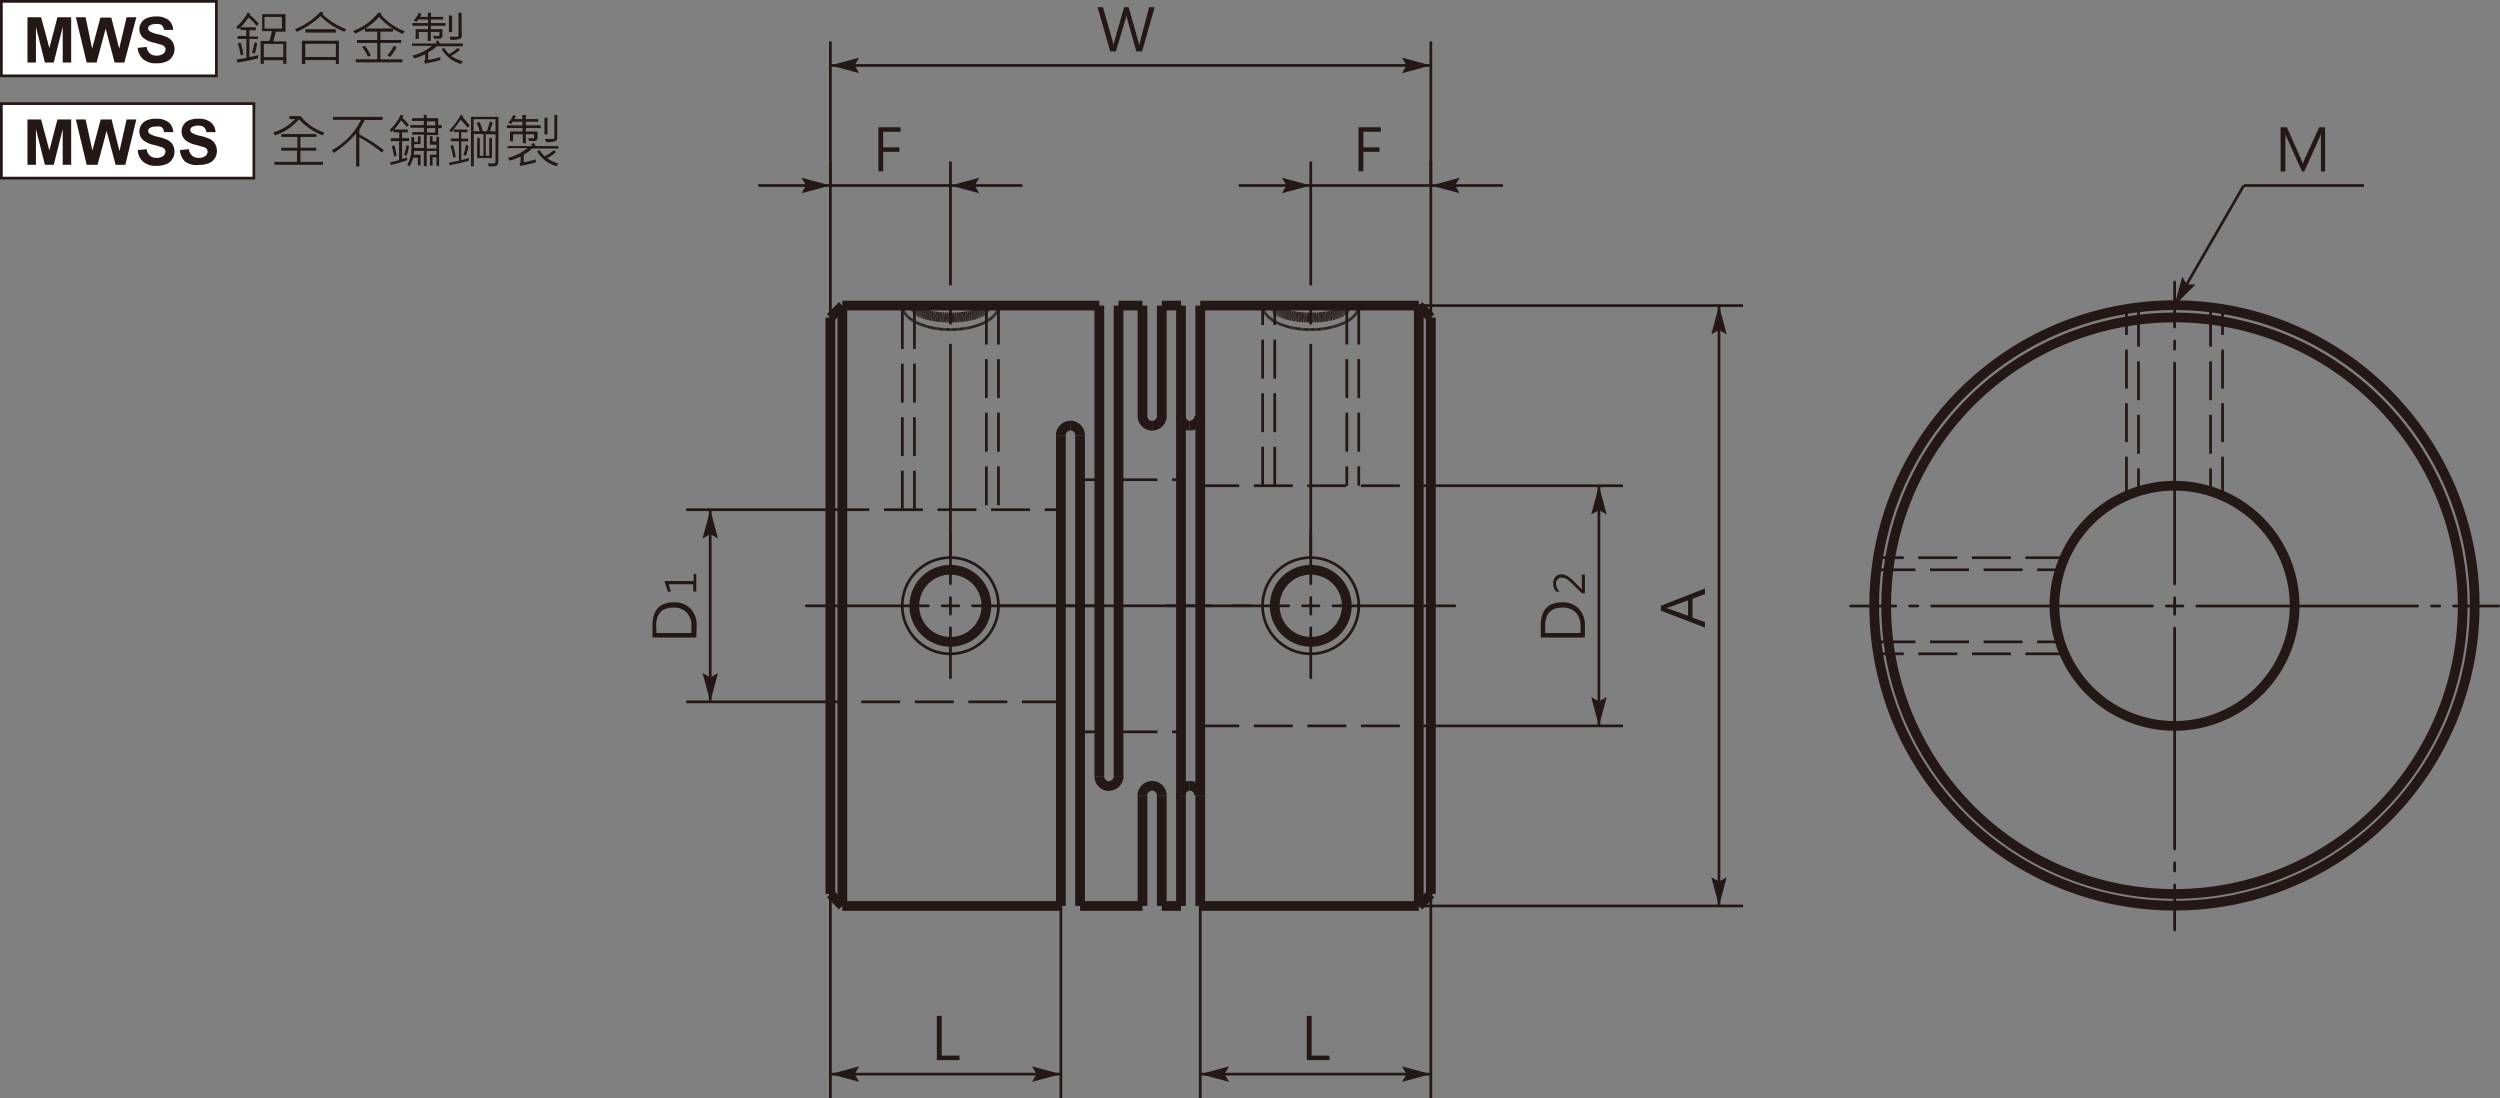 <svg xmlns="http://www.w3.org/2000/svg" xmlns:xlink="http://www.w3.org/1999/xlink" viewBox="0 0 256.72 112.76">
  <rect x="0" y="0" width="256.72" height="112.76" fill="#808080" stroke="none"/>
  <defs>
    <style>
      .cls-1, .cls-10, .cls-11, .cls-5, .cls-6, .cls-7, .cls-9 {
        fill: none;
      }

      .cls-2 {
        fill: #231815;
      }

      .cls-3 {
        clip-path: url(#clip-path);
      }

      .cls-4 {
        fill: #fff;
      }

      .cls-10, .cls-11, .cls-5, .cls-6, .cls-7, .cls-9 {
        stroke: #231815;
      }

      .cls-5 {
        stroke-miterlimit: 10;
      }

      .cls-10, .cls-11, .cls-5, .cls-6, .cls-7 {
        stroke-width: 0.28px;
      }

      .cls-6 {
        stroke-dasharray: 22 2 2 2;
      }

      .cls-7 {
        stroke-linecap: round;
        stroke-linejoin: round;
        stroke-dasharray: 0.85 1.42 22.68 1.42;
      }

      .cls-8 {
        clip-path: url(#clip-path-4);
      }

      .cls-11 {
        stroke-dasharray: 4 1.5;
      }
    </style>
    <clipPath id="clip-path" transform="translate(0 0)">
      <rect class="cls-1" width="57.7" height="68.41"/>
    </clipPath>
    <clipPath id="clip-path-4" transform="translate(0 0)">
      <rect class="cls-1" x="66.22" width="190.51" height="112.76"/>
    </clipPath>
  </defs>
  <title>資產 1</title>
  <g id="圖層_2" data-name="圖層 2">
    <g id="圖層_1-2" data-name="圖層 1">
      <g>
        <path class="cls-2" d="M26.56,2.43l-.2.25a4.86,4.86,0,0,0-.85-.88,8.28,8.28,0,0,1-.79,1h1.55v.3h-.66v.65h.87V4h-.87V5.86a8.84,8.84,0,0,0,.89-.2V6c-.71.16-1.41.31-2.12.43l-.08-.32,1-.16V4H24.4v-.3h.89V3.08h-.6V2.81a2.4,2.4,0,0,1-.23.2l-.2-.24a5.7,5.7,0,0,0,1.19-1.49l.28.14a.62.62,0,0,1-.08.12A6.39,6.39,0,0,1,26.56,2.43ZM25,5.6l-.29.08a6.32,6.32,0,0,0-.29-1.21l.29-.09A9.53,9.53,0,0,1,25,5.6Zm1.41-1.17a6.32,6.32,0,0,1-.24,1.07l-.3-.09a6.56,6.56,0,0,0,.26-1.06Zm3,2.12h-.32V6.18h-2v.37h-.33V4.2h.9a6.71,6.71,0,0,0,.26-1h-1V1.45h2.4v1.8h-1c-.07.31-.16.62-.26,1H29.4Zm-.32-.68V4.51h-2V5.87Zm-.14-2.93V1.74H27.16v1.2Z" transform="translate(0 0)"/>
        <path class="cls-2" d="M35.56,3l-.2.26a7.09,7.09,0,0,1-2.45-1.6,8.94,8.94,0,0,1-2.43,1.61L30.28,3a7.25,7.25,0,0,0,2.63-1.8l.3.12a.37.37,0,0,1-.09.14A7.14,7.14,0,0,0,35.56,3ZM34.8,6.57h-.31v-.4H31.35v.4H31V4.18H34.8Zm-.31-.72V4.5H31.35V5.85Zm0-2.5H31.36V3h3.11Z" transform="translate(0 0)"/>
        <path class="cls-2" d="M41.55,3.2l-.19.28a7.62,7.62,0,0,1-1-.51v.28H39.06v.86H41.2v.3H39.06V6.09h2.26V6.4H36.54V6.09h2.2V4.41H36.66v-.3h2.08V3.25H37.47V2.94a8.57,8.57,0,0,1-1,.51l-.21-.28a5.77,5.77,0,0,0,2.6-1.89l.33.11-.08.11A6,6,0,0,0,41.55,3.2ZM38.08,5.71l-.3.12a4.54,4.54,0,0,0-.59-1l.28-.13A5.22,5.22,0,0,1,38.08,5.71Zm2.25-2.78a6.08,6.08,0,0,1-1.4-1.19A6.31,6.31,0,0,1,37.5,2.93Zm.4,1.93a5.15,5.15,0,0,1-.68,1l-.28-.17a4.41,4.41,0,0,0,.68-1Z" transform="translate(0 0)"/>
        <path class="cls-2" d="M47.54,4.75h-2.7a4,4,0,0,1-.87.63v.78a9.09,9.09,0,0,0,1.25-.3v.31c-.58.16-1.11.28-1.58.37l-.1-.28a.17.17,0,0,0,.12-.18V5.57A6.2,6.2,0,0,1,42.52,6l-.16-.29a5.21,5.21,0,0,0,2-1H42.31V4.46h2.54a2.19,2.19,0,0,0-.11-.2L45,4.14c0,.09.1.19.16.32h2.35Zm-1.79-2.1H44.24V3h1.2v.66a.32.32,0,0,1-.09.21.27.27,0,0,1-.19.11h-.59l-.09-.29h.26a1,1,0,0,0,.33,0,.13.13,0,0,0,.06-.12V3.28h-.89V4.2h-.32V3.28H43V4h-.32V3h1.27V2.65h-1.6V2.37h1.6V2h-1a1.88,1.88,0,0,1-.18.24l-.29-.14A2.51,2.51,0,0,0,43,1.32l.28.09c-.06.14-.11.24-.15.32h.81V1.31h.32v.42H45.5V2H44.24v.37h1.51ZM47.53,6.3l-.19.27a3.41,3.41,0,0,1-2-1.53l.28-.12a2.52,2.52,0,0,0,.51.63A4,4,0,0,0,47,4.92l.24.19a4,4,0,0,1-.92.63A4.41,4.41,0,0,0,47.53,6.3Zm-1.11-3H46.1V1.59h.32Zm1,.36a.39.39,0,0,1-.17.33,2.59,2.59,0,0,1-1,.09l-.09-.31h.7c.12,0,.19,0,.22-.06a.15.15,0,0,0,0-.11V1.31h.31Z" transform="translate(0 0)"/>
      </g>
      <g class="cls-3">
        <g>
          <path class="cls-2" d="M33.31,13.62l-.17.28a6.52,6.52,0,0,1-2.44-1.65,5.38,5.38,0,0,1-2.47,1.65l-.16-.3a5,5,0,0,0,2.23-1.37h-.58v-.31h1.14A5.32,5.32,0,0,0,33.31,13.62Zm-.14,3.3h-5v-.3h2.33V15.47H28.89v-.3h1.65V14.06H28.89v-.29h3.6v.29H30.85v1.11h1.63v.3H30.85v1.15h2.32Z" transform="translate(0 0)"/>
          <path class="cls-2" d="M39.42,15.42l-.2.25A15.07,15.07,0,0,0,36.9,14.1v3h-.33V13.71a10.67,10.67,0,0,1-2.29,2l-.21-.28a7.08,7.08,0,0,0,3-3.12H34.19V12h5.1v.32H37.44a11,11,0,0,1-.54,1v.48A17.67,17.67,0,0,1,39.42,15.42Z" transform="translate(0 0)"/>
          <path class="cls-2" d="M42,14.49h-.71v1.84a5.43,5.43,0,0,0,.52-.18l0,.3a12.77,12.77,0,0,1-1.69.49l-.06-.27a8.56,8.56,0,0,0,.92-.24V14.49h-.85v-.3H41v-.6h-.58v-.23l-.23.2-.16-.24a4.83,4.83,0,0,0,1.12-1.54l.28.09a.9.9,0,0,1-.11.22,6,6,0,0,1,.67.74l-.22.2a4.92,4.92,0,0,0-.6-.67,4.87,4.87,0,0,1-.69.94h1.39v.29h-.58v.6H42ZM40.72,16l-.27.08A6.53,6.53,0,0,0,40.23,15l.27-.09A5.52,5.52,0,0,1,40.72,16ZM42,15a4.49,4.49,0,0,1-.25,1l-.26-.09a6.47,6.47,0,0,0,.25-1Zm3.35-1.84H45v.71H43.82v1.38h1v-.39h-.67V14h.27v.53h.4v-.48h.27v3h-.27v-.9h-.4V17h-.27V15.88h.67V15.5h-1v1.57h-.3V15.5h-1c0,.14,0,.26-.05.38h.72V17h-.28v-.8h-.48a3.17,3.17,0,0,1-.38.88l-.24-.14a3.08,3.08,0,0,0,.43-1.66V14.07h.29v.5h.38V14h.28v.8h-.66v.39h1V13.83h-1.2v-.27h1.2v-.44H42.14v-.28h1.38v-.42h-1.2v-.29h1.2V11.8h.3v.33H45v.71h.38Zm-.66-.28v-.42h-.85v.42Zm0,.72v-.44h-.84v.44Z" transform="translate(0 0)"/>
          <path class="cls-2" d="M48.24,12.93l-.23.18a4.87,4.87,0,0,0-.72-.81,8.59,8.59,0,0,1-.73,1H48v.28h-.63v.66h.7v.28h-.7v1.9c.2,0,.45-.11.76-.2v.3c-.62.16-1.27.32-2,.45l0-.27c.31-.06.63-.12,1-.2v-2h-.84v-.28h.84v-.66h-.52V13.3a3.62,3.62,0,0,1-.28.29l-.18-.22a7.92,7.92,0,0,0,1.17-1.57l.27.11a.57.57,0,0,1-.08.13A6.08,6.08,0,0,1,48.24,12.93ZM46.8,16.12l-.26.07a6,6,0,0,0-.3-1.22l.29-.08A9.5,9.5,0,0,1,46.8,16.12ZM48.12,15A6.47,6.47,0,0,1,47.85,16l-.26-.09a6.5,6.5,0,0,0,.26-1.08Zm3.05,1.68a.4.4,0,0,1-.09.25.37.37,0,0,1-.23.14,4.37,4.37,0,0,1-.66,0l-.1-.3a4.23,4.23,0,0,0,.73,0s.06-.08.06-.18v-2.8h-1V16h.36V14.16h.28v2.07H49V14.16h.27V16h.38V13.76h-1v3.31h-.29V12h2.83Zm-.29-3.16V12.24H48.63v1.23h.63a8,8,0,0,0-.32-.87l.32-.06a6.48,6.48,0,0,1,.32.93H50a8.27,8.27,0,0,0,.29-1l.31.11c-.09.3-.19.58-.29.86Z" transform="translate(0 0)"/>
          <path class="cls-2" d="M57.34,15.25H54.65a4.61,4.61,0,0,1-.87.63v.78a9,9,0,0,0,1.24-.3v.31c-.58.16-1.1.28-1.58.37l-.1-.28a.17.17,0,0,0,.12-.18v-.51a5.88,5.88,0,0,1-1.13.43l-.17-.29a5.21,5.21,0,0,0,2-1H52.12V15h2.54c0-.06-.07-.12-.12-.2l.29-.12c.05.09.1.19.16.32h2.35Zm-1.79-2.1H54v.35h1.2v.66a.32.32,0,0,1-.09.21.26.26,0,0,1-.19.11h-.59l-.09-.29h.26a1.06,1.06,0,0,0,.34,0,.15.15,0,0,0,0-.12v-.28H54v.92h-.31v-.92h-1v.71h-.32v-1h1.28v-.35h-1.6v-.28h1.6V12.5h-1a.94.94,0,0,1-.18.24l-.28-.14a2.31,2.31,0,0,0,.5-.78l.29.09-.16.32h.82v-.42H54v.42h1.27v.27H54v.37h1.51Zm1.78,3.65-.18.27a3.38,3.38,0,0,1-2-1.53l.28-.12a2.48,2.48,0,0,0,.5.63,4.26,4.26,0,0,0,.94-.63l.24.19a4.21,4.21,0,0,1-.92.63A4.32,4.32,0,0,0,57.33,16.8Zm-1.11-3h-.31V12.09h.31Zm1,.36a.38.38,0,0,1-.16.33,2.62,2.62,0,0,1-1,.09l-.1-.31h.7c.12,0,.19,0,.22-.06a.16.16,0,0,0,.05-.11V11.81h.3Z" transform="translate(0 0)"/>
        </g>
      </g>
      <rect class="cls-4" x="0.14" y="0.14" width="22.08" height="7.65"/>
      <g class="cls-3">
        <rect class="cls-5" x="0.14" y="0.14" width="22.08" height="7.65"/>
        <g>
          <path class="cls-2" d="M2.82,6.42V1.77h1.4l.85,3.17L5.9,1.77H7.31V6.42H6.44V2.76L5.52,6.42H4.61L3.69,2.76V6.42Z" transform="translate(0 0)"/>
          <path class="cls-2" d="M8.9,6.42,7.79,1.77h1L9.46,5l.85-3.19h1.12L12.24,5,13,1.77h1L12.77,6.42h-1l-.92-3.48L9.92,6.42Z" transform="translate(0 0)"/>
          <path class="cls-2" d="M14.14,4.91l.92-.09a1.07,1.07,0,0,0,.33.67,1,1,0,0,0,.68.22,1.13,1.13,0,0,0,.69-.19A.59.59,0,0,0,17,5.07a.43.43,0,0,0-.1-.28.73.73,0,0,0-.34-.2l-.75-.21a2.52,2.52,0,0,1-1.06-.46A1.19,1.19,0,0,1,14.31,3a1.25,1.25,0,0,1,.2-.67,1.29,1.29,0,0,1,.58-.47A2.33,2.33,0,0,1,16,1.69a2,2,0,0,1,1.32.38,1.37,1.37,0,0,1,.46,1l-.94,0a.79.79,0,0,0-.26-.52A1,1,0,0,0,16,2.47a1.08,1.08,0,0,0-.64.16.35.35,0,0,0,0,.57,2.42,2.42,0,0,0,.86.32,4.5,4.5,0,0,1,1,.33,1.36,1.36,0,0,1,.51.47,1.43,1.43,0,0,1,.19.74,1.35,1.35,0,0,1-.23.75,1.21,1.21,0,0,1-.63.52,2.48,2.48,0,0,1-1,.17,2,2,0,0,1-1.35-.41A1.73,1.73,0,0,1,14.14,4.91Z" transform="translate(0 0)"/>
        </g>
      </g>
      <rect class="cls-4" x="0.14" y="10.64" width="25.93" height="7.66"/>
      <g class="cls-3">
        <rect class="cls-5" x="0.14" y="10.64" width="25.93" height="7.65"/>
      </g>
      <g>
        <path class="cls-2" d="M2.82,16.92V12.27h1.4l.85,3.17.83-3.17H7.31v4.65H6.44V13.26l-.92,3.66H4.61l-.92-3.66v3.66Z" transform="translate(0 0)"/>
        <path class="cls-2" d="M8.9,16.92,7.79,12.27h1l.7,3.19.85-3.19h1.12l.81,3.25L13,12.27h1l-1.13,4.65h-1l-.92-3.48-.93,3.48Z" transform="translate(0 0)"/>
        <path class="cls-2" d="M14.14,15.41l.92-.09a1.07,1.07,0,0,0,.33.67,1,1,0,0,0,.68.22,1.13,1.13,0,0,0,.69-.19.59.59,0,0,0,.23-.45.43.43,0,0,0-.1-.28.73.73,0,0,0-.34-.2l-.75-.21a2.52,2.52,0,0,1-1.06-.46,1.19,1.19,0,0,1-.43-.93,1.25,1.25,0,0,1,.2-.67,1.29,1.29,0,0,1,.58-.47,2.33,2.33,0,0,1,.92-.16,2,2,0,0,1,1.32.38,1.37,1.37,0,0,1,.46,1l-.94,0a.79.79,0,0,0-.26-.52A1,1,0,0,0,16,13a1.08,1.08,0,0,0-.64.16.35.35,0,0,0,0,.57,2.42,2.42,0,0,0,.86.32,4.5,4.5,0,0,1,1,.33,1.36,1.36,0,0,1,.51.47,1.43,1.43,0,0,1,.19.74,1.35,1.35,0,0,1-.23.75,1.21,1.21,0,0,1-.63.52,2.48,2.48,0,0,1-1,.17,2,2,0,0,1-1.35-.41A1.73,1.73,0,0,1,14.14,15.41Z" transform="translate(0 0)"/>
        <path class="cls-2" d="M18.48,15.41l.91-.09a1.13,1.13,0,0,0,.34.67,1,1,0,0,0,.68.22,1.08,1.08,0,0,0,.68-.19.59.59,0,0,0,.23-.45.39.39,0,0,0-.1-.28.64.64,0,0,0-.33-.2c-.11,0-.36-.11-.76-.21a2.58,2.58,0,0,1-1.06-.46,1.21,1.21,0,0,1-.42-.93,1.17,1.17,0,0,1,.2-.67,1.19,1.19,0,0,1,.58-.47,2.28,2.28,0,0,1,.91-.16,2,2,0,0,1,1.32.38,1.37,1.37,0,0,1,.47,1l-.94,0a.83.83,0,0,0-.26-.52,1,1,0,0,0-.6-.15,1.1,1.1,0,0,0-.64.16.35.35,0,0,0,0,.57,2.5,2.5,0,0,0,.87.32,4.56,4.56,0,0,1,1,.33,1.29,1.29,0,0,1,.51.47,1.46,1.46,0,0,1,0,1.49,1.29,1.29,0,0,1-.63.52,2.51,2.51,0,0,1-1,.17A2,2,0,0,1,19,16.59,1.76,1.76,0,0,1,18.48,15.41Z" transform="translate(0 0)"/>
      </g>
      <line class="cls-6" x1="102.52" y1="62.21" x2="129.67" y2="62.21"/>
      <line class="cls-6" x1="97.6" y1="57.31" x2="97.6" y2="29.17"/>
      <line class="cls-6" x1="134.6" y1="57.31" x2="134.6" y2="29.17"/>
      <line class="cls-7" x1="134.6" y1="62.21" x2="119.8" y2="62.21"/>
      <line class="cls-7" x1="134.6" y1="62.21" x2="149.39" y2="62.21"/>
      <line class="cls-7" x1="134.6" y1="62.21" x2="134.6" y2="54.81"/>
      <line class="cls-7" x1="134.6" y1="62.21" x2="134.6" y2="69.6"/>
      <line class="cls-7" x1="97.6" y1="62.21" x2="82.8" y2="62.21"/>
      <line class="cls-7" x1="97.6" y1="62.21" x2="112.39" y2="62.21"/>
      <line class="cls-7" x1="97.6" y1="62.21" x2="97.6" y2="54.81"/>
      <line class="cls-7" x1="97.6" y1="62.21" x2="97.6" y2="69.6"/>
      <line class="cls-7" x1="223.31" y1="62.23" x2="190.04" y2="62.23"/>
      <g class="cls-8">
        <line class="cls-7" x1="223.31" y1="62.23" x2="256.58" y2="62.23"/>
      </g>
      <line class="cls-7" x1="223.31" y1="62.23" x2="223.31" y2="28.96"/>
      <line class="cls-7" x1="223.31" y1="62.23" x2="223.31" y2="95.5"/>
      <line class="cls-9" x1="86.5" y1="31.38" x2="112.89" y2="31.38"/>
      <line class="cls-9" x1="108.94" y1="93.03" x2="86.5" y2="93.03"/>
      <line class="cls-9" x1="85.27" y1="91.8" x2="85.27" y2="32.61"/>
      <line class="cls-9" x1="86.5" y1="31.38" x2="86.5" y2="93.03"/>
      <line class="cls-9" x1="85.27" y1="91.8" x2="86.5" y2="93.03"/>
      <g class="cls-8">
        <path class="cls-10" d="M102.53,62.21a4.94,4.94,0,1,0-4.93,4.93A4.94,4.94,0,0,0,102.53,62.21Z" transform="translate(0 0)"/>
      </g>
      <line class="cls-9" x1="85.27" y1="32.61" x2="86.5" y2="31.38"/>
      <line class="cls-9" x1="146.93" y1="32.61" x2="146.93" y2="91.8"/>
      <line class="cls-9" x1="145.69" y1="31.38" x2="145.69" y2="93.03"/>
      <line class="cls-9" x1="108.94" y1="93.03" x2="108.94" y2="44.7"/>
      <line class="cls-9" x1="110.91" y1="44.7" x2="110.91" y2="93.03"/>
      <line class="cls-9" x1="121.27" y1="42.72" x2="121.27" y2="81.69"/>
      <line class="cls-9" x1="123.25" y1="42.72" x2="123.25" y2="81.69"/>
      <line class="cls-9" x1="114.86" y1="79.72" x2="114.86" y2="31.38"/>
      <line class="cls-9" x1="112.89" y1="31.38" x2="112.89" y2="79.72"/>
      <g class="cls-8">
        <path class="cls-9" d="M235.63,62.21A12.33,12.33,0,1,0,223.3,74.54,12.33,12.33,0,0,0,235.63,62.21Z" transform="translate(0 0)"/>
        <path class="cls-9" d="M252.89,62.21a29.6,29.6,0,1,0-29.6,29.59A29.6,29.6,0,0,0,252.89,62.21Z" transform="translate(0 0)"/>
        <path class="cls-9" d="M254.12,62.21A30.83,30.83,0,1,0,223.3,93,30.82,30.82,0,0,0,254.12,62.21Z" transform="translate(0 0)"/>
      </g>
      <line class="cls-9" x1="145.69" y1="93.03" x2="123.25" y2="93.03"/>
      <line class="cls-9" x1="121.27" y1="93.03" x2="119.3" y2="93.03"/>
      <line class="cls-9" x1="117.32" y1="93.03" x2="117.32" y2="81.69"/>
      <line class="cls-9" x1="119.3" y1="81.69" x2="119.3" y2="93.03"/>
      <line class="cls-9" x1="117.32" y1="93.03" x2="110.91" y2="93.03"/>
      <g class="cls-8">
        <path class="cls-9" d="M112.89,79.72a1,1,0,0,0,1,1" transform="translate(0 0)"/>
        <path class="cls-9" d="M118.31,80.7a1,1,0,0,0-1,1" transform="translate(0 0)"/>
        <path class="cls-9" d="M119.3,81.69a1,1,0,0,0-1-1" transform="translate(0 0)"/>
        <path class="cls-9" d="M113.87,80.7a1,1,0,0,0,1-1" transform="translate(0 0)"/>
      </g>
      <line class="cls-9" x1="123.25" y1="81.69" x2="123.25" y2="93.03"/>
      <line class="cls-9" x1="121.27" y1="93.03" x2="121.27" y2="81.69"/>
      <g class="cls-8">
        <path class="cls-9" d="M122.16,80.7a.91.91,0,0,0-.89,1" transform="translate(0 0)"/>
        <path class="cls-9" d="M123.15,81.69a1,1,0,0,0-1-1" transform="translate(0 0)"/>
      </g>
      <line class="cls-9" x1="146.93" y1="91.8" x2="145.7" y2="93.03"/>
      <line class="cls-9" x1="123.25" y1="31.38" x2="145.69" y2="31.38"/>
      <g class="cls-8">
        <path class="cls-10" d="M139.53,62.21a4.94,4.94,0,1,0-4.93,4.93A4.94,4.94,0,0,0,139.53,62.21Z" transform="translate(0 0)"/>
      </g>
      <line class="cls-9" x1="119.3" y1="31.38" x2="121.27" y2="31.38"/>
      <line class="cls-9" x1="117.32" y1="31.38" x2="117.32" y2="42.72"/>
      <line class="cls-9" x1="119.3" y1="42.72" x2="119.3" y2="31.38"/>
      <g class="cls-8">
        <path class="cls-9" d="M109.93,43.71a1,1,0,0,0-1,1" transform="translate(0 0)"/>
        <path class="cls-9" d="M110.91,44.7a1,1,0,0,0-1-1" transform="translate(0 0)"/>
        <path class="cls-9" d="M118.31,43.71a1,1,0,0,0,1-1" transform="translate(0 0)"/>
        <path class="cls-9" d="M117.32,42.72a1,1,0,0,0,1,1" transform="translate(0 0)"/>
      </g>
      <line class="cls-9" x1="114.86" y1="31.38" x2="117.32" y2="31.38"/>
      <line class="cls-9" x1="121.27" y1="31.38" x2="121.27" y2="42.72"/>
      <line class="cls-9" x1="123.25" y1="42.72" x2="123.25" y2="31.38"/>
      <g class="cls-8">
        <path class="cls-9" d="M121.27,42.72a.92.92,0,0,0,.23.69.89.89,0,0,0,.66.3" transform="translate(0 0)"/>
        <path class="cls-9" d="M122.16,43.71a1,1,0,0,0,1-1" transform="translate(0 0)"/>
      </g>
      <line class="cls-9" x1="145.69" y1="31.38" x2="146.93" y2="32.61"/>
      <line class="cls-9" x1="130.9" y1="31.38" x2="130.9" y2="31.41"/>
      <line class="cls-9" x1="130.9" y1="31.41" x2="130.9" y2="31.44"/>
      <line class="cls-9" x1="130.9" y1="31.44" x2="130.91" y2="31.47"/>
      <line class="cls-9" x1="130.91" y1="31.47" x2="130.92" y2="31.5"/>
      <line class="cls-9" x1="130.92" y1="31.5" x2="130.93" y2="31.53"/>
      <line class="cls-9" x1="130.93" y1="31.53" x2="130.94" y2="31.56"/>
      <line class="cls-9" x1="130.94" y1="31.56" x2="130.95" y2="31.59"/>
      <line class="cls-9" x1="130.95" y1="31.59" x2="130.97" y2="31.62"/>
      <line class="cls-9" x1="130.97" y1="31.62" x2="130.99" y2="31.65"/>
      <line class="cls-9" x1="130.99" y1="31.65" x2="131.01" y2="31.68"/>
      <line class="cls-9" x1="131.01" y1="31.68" x2="131.03" y2="31.71"/>
      <line class="cls-9" x1="131.03" y1="31.71" x2="131.06" y2="31.74"/>
      <line class="cls-9" x1="131.06" y1="31.74" x2="131.09" y2="31.77"/>
      <line class="cls-9" x1="131.09" y1="31.77" x2="131.11" y2="31.8"/>
      <line class="cls-9" x1="131.11" y1="31.79" x2="131.15" y2="31.82"/>
      <line class="cls-9" x1="131.15" y1="31.82" x2="131.18" y2="31.85"/>
      <line class="cls-9" x1="131.18" y1="31.85" x2="131.22" y2="31.88"/>
      <line class="cls-9" x1="131.22" y1="31.88" x2="131.25" y2="31.91"/>
      <line class="cls-9" x1="131.25" y1="31.91" x2="131.29" y2="31.93"/>
      <line class="cls-9" x1="131.29" y1="31.93" x2="131.33" y2="31.96"/>
      <line class="cls-9" x1="131.34" y1="31.96" x2="131.38" y2="31.99"/>
      <line class="cls-9" x1="131.38" y1="31.99" x2="131.42" y2="32.01"/>
      <line class="cls-9" x1="131.42" y1="32.01" x2="131.47" y2="32.04"/>
      <line class="cls-9" x1="131.47" y1="32.04" x2="131.52" y2="32.06"/>
      <line class="cls-9" x1="131.52" y1="32.06" x2="131.57" y2="32.09"/>
      <line class="cls-9" x1="131.57" y1="32.09" x2="131.63" y2="32.11"/>
      <line class="cls-9" x1="131.63" y1="32.11" x2="131.68" y2="32.14"/>
      <line class="cls-9" x1="131.68" y1="32.14" x2="131.74" y2="32.16"/>
      <line class="cls-9" x1="131.74" y1="32.16" x2="131.8" y2="32.18"/>
      <line class="cls-9" x1="131.8" y1="32.18" x2="131.86" y2="32.21"/>
      <line class="cls-9" x1="131.86" y1="32.21" x2="131.92" y2="32.23"/>
      <line class="cls-9" x1="131.92" y1="32.23" x2="131.98" y2="32.25"/>
      <line class="cls-9" x1="131.98" y1="32.25" x2="132.05" y2="32.27"/>
      <line class="cls-9" x1="132.05" y1="32.27" x2="132.11" y2="32.29"/>
      <line class="cls-9" x1="132.11" y1="32.29" x2="132.18" y2="32.31"/>
      <line class="cls-9" x1="132.18" y1="32.31" x2="132.25" y2="32.33"/>
      <line class="cls-9" x1="132.25" y1="32.33" x2="132.32" y2="32.35"/>
      <line class="cls-9" x1="132.32" y1="32.35" x2="132.39" y2="32.37"/>
      <line class="cls-9" x1="132.39" y1="32.37" x2="132.47" y2="32.39"/>
      <line class="cls-9" x1="132.47" y1="32.39" x2="132.54" y2="32.4"/>
      <line class="cls-9" x1="132.54" y1="32.4" x2="132.62" y2="32.42"/>
      <line class="cls-9" x1="132.62" y1="32.42" x2="132.7" y2="32.44"/>
      <line class="cls-9" x1="132.7" y1="32.44" x2="132.77" y2="32.45"/>
      <line class="cls-9" x1="132.77" y1="32.45" x2="132.85" y2="32.47"/>
      <line class="cls-9" x1="132.85" y1="32.47" x2="132.93" y2="32.48"/>
      <line class="cls-9" x1="132.93" y1="32.48" x2="133.02" y2="32.49"/>
      <line class="cls-9" x1="133.02" y1="32.49" x2="133.1" y2="32.51"/>
      <line class="cls-9" x1="133.1" y1="32.51" x2="133.18" y2="32.52"/>
      <line class="cls-9" x1="133.18" y1="32.52" x2="133.27" y2="32.53"/>
      <line class="cls-9" x1="133.27" y1="32.53" x2="133.35" y2="32.54"/>
      <line class="cls-9" x1="133.35" y1="32.54" x2="133.44" y2="32.55"/>
      <line class="cls-9" x1="133.44" y1="32.55" x2="133.52" y2="32.56"/>
      <line class="cls-9" x1="133.52" y1="32.56" x2="133.61" y2="32.57"/>
      <line class="cls-9" x1="133.61" y1="32.57" x2="133.7" y2="32.58"/>
      <line class="cls-9" x1="133.7" y1="32.58" x2="133.79" y2="32.58"/>
      <line class="cls-9" x1="133.79" y1="32.58" x2="133.88" y2="32.59"/>
      <line class="cls-9" x1="133.88" y1="32.59" x2="133.96" y2="32.59"/>
      <line class="cls-9" x1="133.96" y1="32.59" x2="134.05" y2="32.6"/>
      <line class="cls-9" x1="134.05" y1="32.6" x2="134.14" y2="32.6"/>
      <line class="cls-9" x1="134.14" y1="32.6" x2="134.23" y2="32.61"/>
      <line class="cls-9" x1="134.23" y1="32.61" x2="134.32" y2="32.61"/>
      <line class="cls-9" x1="134.32" y1="32.61" x2="134.42" y2="32.61"/>
      <line class="cls-9" x1="134.42" y1="32.61" x2="134.51" y2="32.61"/>
      <line class="cls-9" x1="134.51" y1="32.61" x2="134.6" y2="32.61"/>
      <line class="cls-9" x1="134.6" y1="32.61" x2="134.69" y2="32.61"/>
      <line class="cls-9" x1="134.69" y1="32.61" x2="134.78" y2="32.61"/>
      <line class="cls-9" x1="134.78" y1="32.61" x2="134.87" y2="32.61"/>
      <line class="cls-9" x1="134.87" y1="32.61" x2="134.96" y2="32.61"/>
      <line class="cls-9" x1="134.96" y1="32.61" x2="135.05" y2="32.6"/>
      <line class="cls-9" x1="135.05" y1="32.6" x2="135.14" y2="32.6"/>
      <line class="cls-9" x1="135.14" y1="32.6" x2="135.23" y2="32.59"/>
      <line class="cls-9" x1="135.23" y1="32.59" x2="135.32" y2="32.59"/>
      <line class="cls-9" x1="135.32" y1="32.59" x2="135.41" y2="32.58"/>
      <line class="cls-9" x1="135.41" y1="32.58" x2="135.5" y2="32.58"/>
      <line class="cls-9" x1="135.5" y1="32.58" x2="135.58" y2="32.57"/>
      <line class="cls-9" x1="135.58" y1="32.57" x2="135.67" y2="32.56"/>
      <line class="cls-9" x1="135.67" y1="32.56" x2="135.76" y2="32.55"/>
      <line class="cls-9" x1="135.76" y1="32.55" x2="135.84" y2="32.54"/>
      <line class="cls-9" x1="135.84" y1="32.54" x2="135.93" y2="32.53"/>
      <line class="cls-9" x1="135.93" y1="32.53" x2="136.01" y2="32.52"/>
      <line class="cls-9" x1="136.01" y1="32.52" x2="136.1" y2="32.51"/>
      <line class="cls-9" x1="136.1" y1="32.51" x2="136.18" y2="32.49"/>
      <line class="cls-9" x1="136.18" y1="32.49" x2="136.26" y2="32.48"/>
      <line class="cls-9" x1="136.26" y1="32.48" x2="136.34" y2="32.47"/>
      <line class="cls-9" x1="136.34" y1="32.47" x2="136.42" y2="32.45"/>
      <line class="cls-9" x1="136.42" y1="32.45" x2="136.5" y2="32.44"/>
      <line class="cls-9" x1="136.5" y1="32.44" x2="136.58" y2="32.42"/>
      <line class="cls-9" x1="136.58" y1="32.42" x2="136.65" y2="32.4"/>
      <line class="cls-9" x1="136.65" y1="32.4" x2="136.73" y2="32.39"/>
      <line class="cls-9" x1="136.73" y1="32.39" x2="136.8" y2="32.37"/>
      <line class="cls-9" x1="136.8" y1="32.37" x2="136.87" y2="32.35"/>
      <line class="cls-9" x1="136.87" y1="32.35" x2="136.94" y2="32.33"/>
      <line class="cls-9" x1="136.94" y1="32.33" x2="137.01" y2="32.31"/>
      <line class="cls-9" x1="137.01" y1="32.31" x2="137.08" y2="32.29"/>
      <line class="cls-9" x1="137.08" y1="32.29" x2="137.15" y2="32.27"/>
      <line class="cls-9" x1="137.15" y1="32.27" x2="137.21" y2="32.25"/>
      <line class="cls-9" x1="137.21" y1="32.25" x2="137.28" y2="32.23"/>
      <line class="cls-9" x1="137.28" y1="32.23" x2="137.34" y2="32.21"/>
      <line class="cls-9" x1="137.34" y1="32.21" x2="137.4" y2="32.18"/>
      <line class="cls-9" x1="137.4" y1="32.18" x2="137.46" y2="32.16"/>
      <line class="cls-9" x1="137.46" y1="32.16" x2="137.51" y2="32.14"/>
      <line class="cls-9" x1="137.51" y1="32.14" x2="137.57" y2="32.11"/>
      <line class="cls-9" x1="137.57" y1="32.11" x2="137.62" y2="32.09"/>
      <line class="cls-9" x1="137.62" y1="32.09" x2="137.67" y2="32.06"/>
      <line class="cls-9" x1="137.67" y1="32.06" x2="137.72" y2="32.04"/>
      <line class="cls-9" x1="137.72" y1="32.04" x2="137.77" y2="32.01"/>
      <line class="cls-9" x1="137.77" y1="32.01" x2="137.82" y2="31.99"/>
      <line class="cls-9" x1="137.82" y1="31.99" x2="137.86" y2="31.96"/>
      <line class="cls-9" x1="137.86" y1="31.96" x2="137.9" y2="31.93"/>
      <line class="cls-9" x1="137.9" y1="31.93" x2="137.94" y2="31.91"/>
      <line class="cls-9" x1="137.94" y1="31.91" x2="137.98" y2="31.88"/>
      <line class="cls-9" x1="137.98" y1="31.88" x2="138.02" y2="31.85"/>
      <line class="cls-9" x1="138.01" y1="31.85" x2="138.05" y2="31.82"/>
      <line class="cls-9" x1="138.05" y1="31.82" x2="138.08" y2="31.8"/>
      <line class="cls-9" x1="138.08" y1="31.79" x2="138.11" y2="31.77"/>
      <line class="cls-9" x1="138.11" y1="31.77" x2="138.14" y2="31.74"/>
      <line class="cls-9" x1="138.14" y1="31.74" x2="138.16" y2="31.71"/>
      <line class="cls-9" x1="138.16" y1="31.71" x2="138.19" y2="31.68"/>
      <line class="cls-9" x1="138.19" y1="31.68" x2="138.21" y2="31.65"/>
      <line class="cls-9" x1="138.21" y1="31.65" x2="138.23" y2="31.62"/>
      <line class="cls-9" x1="138.23" y1="31.62" x2="138.24" y2="31.59"/>
      <line class="cls-9" x1="138.24" y1="31.59" x2="138.26" y2="31.56"/>
      <line class="cls-9" x1="138.26" y1="31.56" x2="138.27" y2="31.53"/>
      <line class="cls-9" x1="138.27" y1="31.53" x2="138.28" y2="31.5"/>
      <line class="cls-9" x1="138.28" y1="31.5" x2="138.29" y2="31.47"/>
      <line class="cls-9" x1="138.29" y1="31.47" x2="138.29" y2="31.44"/>
      <line class="cls-9" x1="138.29" y1="31.44" x2="138.3" y2="31.41"/>
      <line class="cls-9" x1="138.3" y1="31.41" x2="138.3" y2="31.38"/>
      <line class="cls-9" x1="93.9" y1="31.38" x2="93.9" y2="31.41"/>
      <line class="cls-9" x1="93.9" y1="31.41" x2="93.9" y2="31.44"/>
      <line class="cls-9" x1="93.9" y1="31.44" x2="93.91" y2="31.47"/>
      <line class="cls-9" x1="93.91" y1="31.47" x2="93.91" y2="31.5"/>
      <line class="cls-9" x1="93.91" y1="31.5" x2="93.92" y2="31.53"/>
      <line class="cls-9" x1="93.92" y1="31.53" x2="93.94" y2="31.56"/>
      <line class="cls-9" x1="93.94" y1="31.56" x2="93.95" y2="31.59"/>
      <line class="cls-9" x1="93.95" y1="31.59" x2="93.97" y2="31.62"/>
      <line class="cls-9" x1="93.97" y1="31.62" x2="93.99" y2="31.65"/>
      <line class="cls-9" x1="93.99" y1="31.65" x2="94.01" y2="31.68"/>
      <line class="cls-9" x1="94.01" y1="31.68" x2="94.03" y2="31.71"/>
      <line class="cls-9" x1="94.03" y1="31.71" x2="94.06" y2="31.74"/>
      <line class="cls-9" x1="94.06" y1="31.74" x2="94.08" y2="31.77"/>
      <line class="cls-9" x1="94.08" y1="31.77" x2="94.11" y2="31.8"/>
      <line class="cls-9" x1="94.11" y1="31.79" x2="94.14" y2="31.82"/>
      <line class="cls-9" x1="94.14" y1="31.82" x2="94.18" y2="31.85"/>
      <line class="cls-9" x1="94.18" y1="31.85" x2="94.21" y2="31.88"/>
      <line class="cls-9" x1="94.21" y1="31.88" x2="94.25" y2="31.91"/>
      <line class="cls-9" x1="94.25" y1="31.91" x2="94.29" y2="31.93"/>
      <line class="cls-9" x1="94.29" y1="31.93" x2="94.33" y2="31.96"/>
      <line class="cls-9" x1="94.33" y1="31.96" x2="94.38" y2="31.99"/>
      <line class="cls-9" x1="94.38" y1="31.99" x2="94.42" y2="32.01"/>
      <line class="cls-9" x1="94.42" y1="32.01" x2="94.47" y2="32.04"/>
      <line class="cls-9" x1="94.47" y1="32.04" x2="94.52" y2="32.06"/>
      <line class="cls-9" x1="94.52" y1="32.06" x2="94.57" y2="32.09"/>
      <line class="cls-9" x1="94.57" y1="32.09" x2="94.62" y2="32.11"/>
      <line class="cls-9" x1="94.62" y1="32.11" x2="94.68" y2="32.14"/>
      <line class="cls-9" x1="94.68" y1="32.14" x2="94.74" y2="32.16"/>
      <line class="cls-9" x1="94.74" y1="32.16" x2="94.8" y2="32.18"/>
      <line class="cls-9" x1="94.79" y1="32.18" x2="94.85" y2="32.21"/>
      <line class="cls-9" x1="94.85" y1="32.21" x2="94.92" y2="32.23"/>
      <line class="cls-9" x1="94.92" y1="32.23" x2="94.98" y2="32.25"/>
      <line class="cls-9" x1="94.98" y1="32.25" x2="95.04" y2="32.27"/>
      <line class="cls-9" x1="95.04" y1="32.27" x2="95.11" y2="32.29"/>
      <line class="cls-9" x1="95.11" y1="32.29" x2="95.18" y2="32.31"/>
      <line class="cls-9" x1="95.18" y1="32.31" x2="95.25" y2="32.33"/>
      <line class="cls-9" x1="95.25" y1="32.33" x2="95.32" y2="32.35"/>
      <line class="cls-9" x1="95.32" y1="32.35" x2="95.39" y2="32.37"/>
      <line class="cls-9" x1="95.39" y1="32.37" x2="95.47" y2="32.39"/>
      <line class="cls-9" x1="95.47" y1="32.39" x2="95.54" y2="32.4"/>
      <line class="cls-9" x1="95.54" y1="32.4" x2="95.62" y2="32.42"/>
      <line class="cls-9" x1="95.62" y1="32.42" x2="95.69" y2="32.44"/>
      <line class="cls-9" x1="95.69" y1="32.44" x2="95.77" y2="32.45"/>
      <line class="cls-9" x1="95.77" y1="32.45" x2="95.85" y2="32.47"/>
      <line class="cls-9" x1="95.85" y1="32.47" x2="95.93" y2="32.48"/>
      <line class="cls-9" x1="95.93" y1="32.48" x2="96.01" y2="32.49"/>
      <line class="cls-9" x1="96.01" y1="32.49" x2="96.1" y2="32.51"/>
      <line class="cls-9" x1="96.1" y1="32.51" x2="96.18" y2="32.52"/>
      <line class="cls-9" x1="96.18" y1="32.52" x2="96.26" y2="32.53"/>
      <line class="cls-9" x1="96.26" y1="32.53" x2="96.35" y2="32.54"/>
      <line class="cls-9" x1="96.35" y1="32.54" x2="96.44" y2="32.55"/>
      <line class="cls-9" x1="96.44" y1="32.55" x2="96.52" y2="32.56"/>
      <line class="cls-9" x1="96.52" y1="32.56" x2="96.61" y2="32.57"/>
      <line class="cls-9" x1="96.61" y1="32.57" x2="96.7" y2="32.58"/>
      <line class="cls-9" x1="96.7" y1="32.58" x2="96.78" y2="32.58"/>
      <line class="cls-9" x1="96.79" y1="32.58" x2="96.87" y2="32.59"/>
      <line class="cls-9" x1="96.87" y1="32.59" x2="96.96" y2="32.59"/>
      <line class="cls-9" x1="96.96" y1="32.59" x2="97.05" y2="32.6"/>
      <line class="cls-9" x1="97.05" y1="32.6" x2="97.14" y2="32.6"/>
      <line class="cls-9" x1="97.14" y1="32.6" x2="97.23" y2="32.61"/>
      <line class="cls-9" x1="97.23" y1="32.61" x2="97.32" y2="32.61"/>
      <line class="cls-9" x1="97.32" y1="32.61" x2="97.41" y2="32.61"/>
      <line class="cls-9" x1="97.41" y1="32.61" x2="97.51" y2="32.61"/>
      <line class="cls-9" x1="97.5" y1="32.61" x2="97.6" y2="32.61"/>
      <line class="cls-9" x1="97.6" y1="32.61" x2="97.69" y2="32.61"/>
      <line class="cls-9" x1="97.69" y1="32.61" x2="97.78" y2="32.61"/>
      <line class="cls-9" x1="97.78" y1="32.61" x2="97.87" y2="32.61"/>
      <line class="cls-9" x1="97.87" y1="32.61" x2="97.96" y2="32.61"/>
      <line class="cls-9" x1="97.96" y1="32.61" x2="98.05" y2="32.6"/>
      <line class="cls-9" x1="98.05" y1="32.6" x2="98.14" y2="32.6"/>
      <line class="cls-9" x1="98.14" y1="32.6" x2="98.23" y2="32.59"/>
      <line class="cls-9" x1="98.23" y1="32.59" x2="98.32" y2="32.59"/>
      <line class="cls-9" x1="98.32" y1="32.59" x2="98.41" y2="32.58"/>
      <line class="cls-9" x1="98.41" y1="32.58" x2="98.49" y2="32.58"/>
      <line class="cls-9" x1="98.49" y1="32.58" x2="98.58" y2="32.57"/>
      <line class="cls-9" x1="98.58" y1="32.57" x2="98.67" y2="32.56"/>
      <line class="cls-9" x1="98.67" y1="32.56" x2="98.76" y2="32.55"/>
      <line class="cls-9" x1="98.76" y1="32.55" x2="98.84" y2="32.54"/>
      <line class="cls-9" x1="98.84" y1="32.54" x2="98.93" y2="32.53"/>
      <line class="cls-9" x1="98.93" y1="32.53" x2="99.01" y2="32.52"/>
      <line class="cls-9" x1="99.01" y1="32.52" x2="99.09" y2="32.51"/>
      <line class="cls-9" x1="99.09" y1="32.51" x2="99.18" y2="32.49"/>
      <line class="cls-9" x1="99.18" y1="32.49" x2="99.26" y2="32.48"/>
      <line class="cls-9" x1="99.26" y1="32.48" x2="99.34" y2="32.47"/>
      <line class="cls-9" x1="99.34" y1="32.47" x2="99.42" y2="32.45"/>
      <line class="cls-9" x1="99.42" y1="32.45" x2="99.5" y2="32.44"/>
      <line class="cls-9" x1="99.5" y1="32.44" x2="99.57" y2="32.42"/>
      <line class="cls-9" x1="99.57" y1="32.42" x2="99.65" y2="32.4"/>
      <line class="cls-9" x1="99.65" y1="32.4" x2="99.73" y2="32.39"/>
      <line class="cls-9" x1="99.73" y1="32.39" x2="99.8" y2="32.37"/>
      <line class="cls-9" x1="99.8" y1="32.37" x2="99.87" y2="32.35"/>
      <line class="cls-9" x1="99.87" y1="32.35" x2="99.94" y2="32.33"/>
      <line class="cls-9" x1="99.94" y1="32.33" x2="100.01" y2="32.31"/>
      <line class="cls-9" x1="100.01" y1="32.31" x2="100.08" y2="32.29"/>
      <line class="cls-9" x1="100.08" y1="32.29" x2="100.15" y2="32.27"/>
      <line class="cls-9" x1="100.15" y1="32.27" x2="100.21" y2="32.25"/>
      <line class="cls-9" x1="100.21" y1="32.25" x2="100.27" y2="32.23"/>
      <line class="cls-9" x1="100.27" y1="32.23" x2="100.34" y2="32.21"/>
      <line class="cls-9" x1="100.34" y1="32.21" x2="100.4" y2="32.18"/>
      <line class="cls-9" x1="100.4" y1="32.18" x2="100.46" y2="32.16"/>
      <line class="cls-9" x1="100.46" y1="32.16" x2="100.51" y2="32.14"/>
      <line class="cls-9" x1="100.51" y1="32.14" x2="100.57" y2="32.11"/>
      <line class="cls-9" x1="100.57" y1="32.11" x2="100.62" y2="32.09"/>
      <line class="cls-9" x1="100.62" y1="32.09" x2="100.67" y2="32.06"/>
      <line class="cls-9" x1="100.67" y1="32.06" x2="100.72" y2="32.04"/>
      <line class="cls-9" x1="100.72" y1="32.04" x2="100.77" y2="32.01"/>
      <line class="cls-9" x1="100.77" y1="32.01" x2="100.81" y2="31.99"/>
      <line class="cls-9" x1="100.81" y1="31.99" x2="100.86" y2="31.96"/>
      <line class="cls-9" x1="100.86" y1="31.96" x2="100.9" y2="31.93"/>
      <line class="cls-9" x1="100.9" y1="31.93" x2="100.94" y2="31.91"/>
      <line class="cls-9" x1="100.94" y1="31.91" x2="100.98" y2="31.88"/>
      <line class="cls-9" x1="100.98" y1="31.88" x2="101.01" y2="31.85"/>
      <line class="cls-9" x1="101.01" y1="31.85" x2="101.05" y2="31.82"/>
      <line class="cls-9" x1="101.05" y1="31.82" x2="101.08" y2="31.8"/>
      <line class="cls-9" x1="101.08" y1="31.79" x2="101.11" y2="31.77"/>
      <line class="cls-9" x1="101.11" y1="31.77" x2="101.14" y2="31.74"/>
      <line class="cls-9" x1="101.14" y1="31.74" x2="101.16" y2="31.71"/>
      <line class="cls-9" x1="101.16" y1="31.71" x2="101.18" y2="31.68"/>
      <line class="cls-9" x1="101.18" y1="31.68" x2="101.2" y2="31.65"/>
      <line class="cls-9" x1="101.21" y1="31.65" x2="101.22" y2="31.62"/>
      <line class="cls-9" x1="101.22" y1="31.62" x2="101.24" y2="31.59"/>
      <line class="cls-9" x1="101.24" y1="31.59" x2="101.26" y2="31.56"/>
      <line class="cls-9" x1="101.25" y1="31.56" x2="101.27" y2="31.53"/>
      <line class="cls-9" x1="101.27" y1="31.53" x2="101.28" y2="31.5"/>
      <line class="cls-9" x1="101.28" y1="31.5" x2="101.28" y2="31.47"/>
      <line class="cls-9" x1="101.28" y1="31.47" x2="101.29" y2="31.44"/>
      <line class="cls-9" x1="101.29" y1="31.44" x2="101.29" y2="31.41"/>
      <line class="cls-9" x1="101.29" y1="31.41" x2="101.29" y2="31.38"/>
      <polygon class="cls-2" points="225.46 29.21 224.55 29.21 223.29 31.38 225.46 29.21"/>
      <polygon class="cls-2" points="224.09 28.42 224.55 29.21 223.29 31.38 224.09 28.42"/>
      <polygon class="cls-2" points="175.73 34.34 176.52 33.88 176.52 31.38 175.73 34.34"/>
      <polygon class="cls-2" points="176.52 33.88 177.31 34.34 176.52 31.38 176.52 33.88"/>
      <polygon class="cls-2" points="144.43 6.72 146.93 6.72 143.97 5.92 144.43 6.72"/>
      <polygon class="cls-2" points="144.43 6.72 143.97 7.51 146.93 6.72 144.43 6.72"/>
      <polygon class="cls-2" points="146.93 19.05 149.89 19.84 149.43 19.05 146.93 19.05"/>
      <polygon class="cls-2" points="146.93 19.05 149.43 19.05 149.89 18.25 146.93 19.05"/>
      <polygon class="cls-2" points="132.1 19.05 134.6 19.05 131.64 18.25 132.1 19.05"/>
      <polygon class="cls-2" points="132.1 19.05 131.64 19.84 134.6 19.05 132.1 19.05"/>
      <polygon class="cls-2" points="164.19 72.03 164.19 74.54 164.99 71.58 164.19 72.03"/>
      <polygon class="cls-2" points="164.19 74.54 164.19 72.03 163.4 71.58 164.19 74.54"/>
      <polygon class="cls-2" points="163.4 52.83 164.19 52.38 164.19 49.88 163.4 52.83"/>
      <polygon class="cls-2" points="164.19 52.38 164.99 52.83 164.19 49.88 164.19 52.38"/>
      <polygon class="cls-2" points="97.59 19.05 100.56 19.84 100.1 19.05 97.59 19.05"/>
      <polygon class="cls-2" points="97.59 19.05 100.1 19.05 100.56 18.25 97.59 19.05"/>
      <polygon class="cls-2" points="85.27 6.72 88.22 7.51 87.77 6.72 85.27 6.72"/>
      <polygon class="cls-2" points="85.27 6.72 87.77 6.72 88.22 5.92 85.27 6.72"/>
      <polygon class="cls-2" points="82.76 19.05 85.27 19.05 82.31 18.25 82.76 19.05"/>
      <polygon class="cls-2" points="82.76 19.05 82.31 19.84 85.27 19.05 82.76 19.05"/>
      <polygon class="cls-2" points="72.94 69.57 72.94 72.07 73.73 69.11 72.94 69.57"/>
      <polygon class="cls-2" points="72.94 72.07 72.94 69.57 72.14 69.11 72.94 72.07"/>
      <polygon class="cls-2" points="72.14 55.3 72.94 54.84 72.94 52.34 72.14 55.3"/>
      <polygon class="cls-2" points="72.94 54.84 73.73 55.3 72.94 52.34 72.94 54.84"/>
      <polygon class="cls-2" points="176.52 90.53 176.52 93.03 177.31 90.08 176.52 90.53"/>
      <polygon class="cls-2" points="176.52 93.03 176.52 90.53 175.73 90.08 176.52 93.03"/>
      <polygon class="cls-2" points="144.43 110.3 146.93 110.3 143.97 109.5 144.43 110.3"/>
      <polygon class="cls-2" points="144.43 110.3 143.97 111.09 146.93 110.3 144.43 110.3"/>
      <polygon class="cls-2" points="123.25 110.3 126.21 111.09 125.75 110.3 123.25 110.3"/>
      <polygon class="cls-2" points="123.25 110.3 125.75 110.3 126.21 109.5 123.25 110.3"/>
      <polygon class="cls-2" points="85.27 110.3 88.22 111.09 87.77 110.3 85.27 110.3"/>
      <polygon class="cls-2" points="85.27 110.3 87.77 110.3 88.22 109.5 85.27 110.3"/>
      <polygon class="cls-2" points="106.44 110.3 108.94 110.3 105.98 109.5 106.44 110.3"/>
      <polygon class="cls-2" points="106.44 110.3 105.98 111.09 108.94 110.3 106.44 110.3"/>
      <line class="cls-10" x1="176.52" y1="93.03" x2="176.52" y2="31.38"/>
      <line class="cls-10" x1="85.27" y1="110.3" x2="108.94" y2="110.3"/>
      <line class="cls-10" x1="85.27" y1="91.8" x2="85.27" y2="112.76"/>
      <line class="cls-10" x1="145.69" y1="93.03" x2="178.99" y2="93.03"/>
      <line class="cls-10" x1="123.25" y1="110.3" x2="146.93" y2="110.3"/>
      <line class="cls-10" x1="108.94" y1="93.03" x2="108.94" y2="112.76"/>
      <line class="cls-10" x1="123.25" y1="93.03" x2="123.25" y2="112.76"/>
      <line class="cls-10" x1="146.93" y1="91.8" x2="146.93" y2="112.76"/>
      <line class="cls-10" x1="85.27" y1="6.72" x2="146.93" y2="6.72"/>
      <line class="cls-10" x1="97.6" y1="29.17" x2="97.6" y2="16.58"/>
      <line class="cls-10" x1="85.27" y1="32.61" x2="85.27" y2="16.58"/>
      <line class="cls-10" x1="85.27" y1="52.34" x2="70.47" y2="52.34"/>
      <line class="cls-10" x1="85.27" y1="72.07" x2="70.47" y2="72.07"/>
      <line class="cls-10" x1="72.93" y1="72.07" x2="72.93" y2="52.34"/>
      <g class="cls-8">
        <path class="cls-9" d="M101.29,62.21a3.7,3.7,0,1,0-3.69,3.7A3.69,3.69,0,0,0,101.29,62.21Z" transform="translate(0 0)"/>
      </g>
      <line class="cls-10" x1="85.27" y1="19.05" x2="97.6" y2="19.05"/>
      <line class="cls-10" x1="85.27" y1="19.05" x2="85.27" y2="4.25"/>
      <line class="cls-10" x1="85.27" y1="19.05" x2="77.87" y2="19.05"/>
      <line class="cls-10" x1="97.6" y1="19.05" x2="104.99" y2="19.05"/>
      <line class="cls-10" x1="146.93" y1="49.88" x2="166.66" y2="49.88"/>
      <line class="cls-10" x1="145.69" y1="31.38" x2="178.99" y2="31.38"/>
      <line class="cls-10" x1="146.93" y1="74.54" x2="166.66" y2="74.54"/>
      <line class="cls-10" x1="134.6" y1="29.17" x2="134.6" y2="16.58"/>
      <line class="cls-10" x1="146.93" y1="32.61" x2="146.93" y2="16.58"/>
      <g class="cls-8">
        <path class="cls-9" d="M138.3,62.21a3.7,3.7,0,1,0-3.7,3.7A3.7,3.7,0,0,0,138.3,62.21Z" transform="translate(0 0)"/>
      </g>
      <line class="cls-10" x1="134.6" y1="19.05" x2="146.93" y2="19.05"/>
      <line class="cls-10" x1="134.6" y1="19.05" x2="127.2" y2="19.05"/>
      <line class="cls-10" x1="146.93" y1="19.05" x2="154.33" y2="19.05"/>
      <line class="cls-10" x1="146.93" y1="19.05" x2="146.93" y2="4.25"/>
      <line class="cls-10" x1="164.19" y1="74.54" x2="164.19" y2="49.88"/>
      <line class="cls-10" x1="223.29" y1="31.38" x2="230.41" y2="19.05"/>
      <line class="cls-10" x1="230.42" y1="19.05" x2="242.75" y2="19.05"/>
      <line class="cls-10" x1="129.66" y1="31.38" x2="129.67" y2="31.44"/>
      <line class="cls-10" x1="129.67" y1="31.44" x2="129.67" y2="31.5"/>
      <line class="cls-10" x1="129.67" y1="31.5" x2="129.68" y2="31.56"/>
      <line class="cls-10" x1="129.68" y1="31.56" x2="129.69" y2="31.62"/>
      <line class="cls-10" x1="129.69" y1="31.62" x2="129.7" y2="31.68"/>
      <line class="cls-10" x1="129.7" y1="31.68" x2="129.72" y2="31.74"/>
      <line class="cls-10" x1="129.72" y1="31.74" x2="129.74" y2="31.8"/>
      <line class="cls-10" x1="129.74" y1="31.8" x2="129.76" y2="31.86"/>
      <line class="cls-10" x1="129.76" y1="31.86" x2="129.78" y2="31.92"/>
      <line class="cls-10" x1="129.78" y1="31.92" x2="129.81" y2="31.98"/>
      <line class="cls-10" x1="129.81" y1="31.98" x2="129.84" y2="32.04"/>
      <line class="cls-10" x1="129.84" y1="32.04" x2="129.88" y2="32.1"/>
      <line class="cls-10" x1="129.88" y1="32.1" x2="129.91" y2="32.15"/>
      <line class="cls-10" x1="129.91" y1="32.15" x2="129.95" y2="32.21"/>
      <line class="cls-10" x1="129.95" y1="32.21" x2="130" y2="32.27"/>
      <line class="cls-10" x1="130" y1="32.27" x2="130.04" y2="32.32"/>
      <line class="cls-10" x1="130.04" y1="32.32" x2="130.09" y2="32.38"/>
      <line class="cls-10" x1="130.09" y1="32.38" x2="130.14" y2="32.43"/>
      <line class="cls-10" x1="130.14" y1="32.43" x2="130.19" y2="32.49"/>
      <line class="cls-10" x1="130.19" y1="32.49" x2="130.25" y2="32.54"/>
      <line class="cls-10" x1="130.25" y1="32.54" x2="130.31" y2="32.6"/>
      <line class="cls-10" x1="130.31" y1="32.6" x2="130.37" y2="32.65"/>
      <line class="cls-10" x1="130.37" y1="32.65" x2="130.43" y2="32.7"/>
      <line class="cls-10" x1="130.43" y1="32.7" x2="130.5" y2="32.75"/>
      <line class="cls-10" x1="130.5" y1="32.75" x2="130.57" y2="32.8"/>
      <line class="cls-10" x1="130.56" y1="32.8" x2="130.64" y2="32.85"/>
      <line class="cls-10" x1="130.64" y1="32.85" x2="130.71" y2="32.9"/>
      <line class="cls-10" x1="130.71" y1="32.9" x2="130.78" y2="32.94"/>
      <line class="cls-10" x1="130.78" y1="32.94" x2="130.86" y2="32.99"/>
      <line class="cls-10" x1="130.86" y1="32.99" x2="130.94" y2="33.03"/>
      <line class="cls-10" x1="130.94" y1="33.03" x2="131.02" y2="33.08"/>
      <line class="cls-10" x1="131.02" y1="33.08" x2="131.11" y2="33.12"/>
      <line class="cls-10" x1="131.11" y1="33.12" x2="131.2" y2="33.17"/>
      <line class="cls-10" x1="131.2" y1="33.17" x2="131.29" y2="33.21"/>
      <line class="cls-10" x1="131.29" y1="33.21" x2="131.38" y2="33.25"/>
      <line class="cls-10" x1="131.38" y1="33.25" x2="131.47" y2="33.29"/>
      <line class="cls-10" x1="131.47" y1="33.29" x2="131.56" y2="33.32"/>
      <line class="cls-10" x1="131.56" y1="33.32" x2="131.66" y2="33.36"/>
      <line class="cls-10" x1="131.66" y1="33.36" x2="131.76" y2="33.39"/>
      <line class="cls-10" x1="131.76" y1="33.39" x2="131.86" y2="33.43"/>
      <line class="cls-10" x1="131.86" y1="33.43" x2="131.96" y2="33.46"/>
      <line class="cls-10" x1="131.96" y1="33.46" x2="132.06" y2="33.49"/>
      <line class="cls-10" x1="132.06" y1="33.49" x2="132.17" y2="33.53"/>
      <line class="cls-10" x1="132.17" y1="33.53" x2="132.27" y2="33.55"/>
      <line class="cls-10" x1="132.27" y1="33.56" x2="132.38" y2="33.58"/>
      <line class="cls-10" x1="132.38" y1="33.58" x2="132.49" y2="33.61"/>
      <line class="cls-10" x1="132.49" y1="33.61" x2="132.6" y2="33.63"/>
      <line class="cls-10" x1="132.6" y1="33.63" x2="132.71" y2="33.66"/>
      <line class="cls-10" x1="132.71" y1="33.66" x2="132.82" y2="33.68"/>
      <line class="cls-10" x1="132.82" y1="33.68" x2="132.94" y2="33.7"/>
      <line class="cls-10" x1="132.94" y1="33.7" x2="133.05" y2="33.72"/>
      <line class="cls-10" x1="133.05" y1="33.72" x2="133.17" y2="33.74"/>
      <line class="cls-10" x1="133.17" y1="33.74" x2="133.28" y2="33.76"/>
      <line class="cls-10" x1="133.28" y1="33.76" x2="133.4" y2="33.77"/>
      <line class="cls-10" x1="133.4" y1="33.77" x2="133.52" y2="33.78"/>
      <line class="cls-10" x1="133.52" y1="33.78" x2="133.64" y2="33.8"/>
      <line class="cls-10" x1="133.64" y1="33.8" x2="133.75" y2="33.81"/>
      <line class="cls-10" x1="133.75" y1="33.81" x2="133.87" y2="33.82"/>
      <line class="cls-10" x1="133.87" y1="33.82" x2="133.99" y2="33.83"/>
      <line class="cls-10" x1="133.99" y1="33.83" x2="134.11" y2="33.83"/>
      <line class="cls-10" x1="134.11" y1="33.83" x2="134.23" y2="33.84"/>
      <line class="cls-10" x1="134.23" y1="33.84" x2="134.36" y2="33.84"/>
      <line class="cls-10" x1="134.36" y1="33.84" x2="134.48" y2="33.84"/>
      <line class="cls-10" x1="134.48" y1="33.84" x2="134.6" y2="33.85"/>
      <line class="cls-10" x1="134.6" y1="33.85" x2="134.72" y2="33.84"/>
      <line class="cls-10" x1="134.72" y1="33.84" x2="134.84" y2="33.84"/>
      <line class="cls-10" x1="134.84" y1="33.84" x2="134.96" y2="33.84"/>
      <line class="cls-10" x1="134.96" y1="33.84" x2="135.08" y2="33.83"/>
      <line class="cls-10" x1="135.08" y1="33.83" x2="135.2" y2="33.83"/>
      <line class="cls-10" x1="135.2" y1="33.83" x2="135.32" y2="33.82"/>
      <line class="cls-10" x1="135.32" y1="33.82" x2="135.44" y2="33.81"/>
      <line class="cls-10" x1="135.44" y1="33.81" x2="135.56" y2="33.8"/>
      <line class="cls-10" x1="135.56" y1="33.8" x2="135.68" y2="33.78"/>
      <line class="cls-10" x1="135.68" y1="33.78" x2="135.8" y2="33.77"/>
      <line class="cls-10" x1="135.8" y1="33.77" x2="135.91" y2="33.76"/>
      <line class="cls-10" x1="135.91" y1="33.76" x2="136.03" y2="33.74"/>
      <line class="cls-10" x1="136.03" y1="33.74" x2="136.14" y2="33.72"/>
      <line class="cls-10" x1="136.14" y1="33.72" x2="136.26" y2="33.7"/>
      <line class="cls-10" x1="136.26" y1="33.7" x2="136.37" y2="33.68"/>
      <line class="cls-10" x1="136.37" y1="33.68" x2="136.48" y2="33.66"/>
      <line class="cls-10" x1="136.48" y1="33.66" x2="136.6" y2="33.63"/>
      <line class="cls-10" x1="136.6" y1="33.63" x2="136.71" y2="33.61"/>
      <line class="cls-10" x1="136.71" y1="33.61" x2="136.81" y2="33.58"/>
      <line class="cls-10" x1="136.81" y1="33.58" x2="136.92" y2="33.56"/>
      <line class="cls-10" x1="136.92" y1="33.56" x2="137.03" y2="33.53"/>
      <line class="cls-10" x1="137.03" y1="33.53" x2="137.13" y2="33.49"/>
      <line class="cls-10" x1="137.13" y1="33.49" x2="137.24" y2="33.46"/>
      <line class="cls-10" x1="137.24" y1="33.46" x2="137.34" y2="33.43"/>
      <line class="cls-10" x1="137.34" y1="33.43" x2="137.44" y2="33.39"/>
      <line class="cls-10" x1="137.44" y1="33.39" x2="137.54" y2="33.36"/>
      <line class="cls-10" x1="137.54" y1="33.36" x2="137.63" y2="33.32"/>
      <line class="cls-10" x1="137.63" y1="33.32" x2="137.73" y2="33.29"/>
      <line class="cls-10" x1="137.73" y1="33.29" x2="137.82" y2="33.25"/>
      <line class="cls-10" x1="137.82" y1="33.25" x2="137.91" y2="33.21"/>
      <line class="cls-10" x1="137.91" y1="33.21" x2="138" y2="33.17"/>
      <line class="cls-10" x1="138" y1="33.17" x2="138.09" y2="33.12"/>
      <line class="cls-10" x1="138.09" y1="33.12" x2="138.17" y2="33.08"/>
      <line class="cls-10" x1="138.17" y1="33.08" x2="138.25" y2="33.03"/>
      <line class="cls-10" x1="138.25" y1="33.03" x2="138.33" y2="32.99"/>
      <line class="cls-10" x1="138.33" y1="32.99" x2="138.41" y2="32.94"/>
      <line class="cls-10" x1="138.41" y1="32.94" x2="138.49" y2="32.9"/>
      <line class="cls-10" x1="138.49" y1="32.9" x2="138.56" y2="32.85"/>
      <line class="cls-10" x1="138.56" y1="32.85" x2="138.63" y2="32.8"/>
      <line class="cls-10" x1="138.63" y1="32.8" x2="138.7" y2="32.75"/>
      <line class="cls-10" x1="138.7" y1="32.75" x2="138.76" y2="32.7"/>
      <line class="cls-10" x1="138.76" y1="32.7" x2="138.83" y2="32.65"/>
      <line class="cls-10" x1="138.83" y1="32.65" x2="138.89" y2="32.6"/>
      <line class="cls-10" x1="138.89" y1="32.6" x2="138.95" y2="32.54"/>
      <line class="cls-10" x1="138.95" y1="32.54" x2="139" y2="32.49"/>
      <line class="cls-10" x1="139" y1="32.49" x2="139.06" y2="32.43"/>
      <line class="cls-10" x1="139.06" y1="32.43" x2="139.11" y2="32.38"/>
      <line class="cls-10" x1="139.11" y1="32.38" x2="139.15" y2="32.32"/>
      <line class="cls-10" x1="139.15" y1="32.32" x2="139.2" y2="32.27"/>
      <line class="cls-10" x1="139.2" y1="32.27" x2="139.24" y2="32.21"/>
      <line class="cls-10" x1="139.24" y1="32.21" x2="139.28" y2="32.15"/>
      <line class="cls-10" x1="139.28" y1="32.15" x2="139.32" y2="32.1"/>
      <line class="cls-10" x1="139.32" y1="32.1" x2="139.35" y2="32.04"/>
      <line class="cls-10" x1="139.35" y1="32.04" x2="139.38" y2="31.98"/>
      <line class="cls-10" x1="139.38" y1="31.98" x2="139.41" y2="31.92"/>
      <line class="cls-10" x1="139.41" y1="31.92" x2="139.43" y2="31.86"/>
      <line class="cls-10" x1="139.44" y1="31.86" x2="139.46" y2="31.8"/>
      <line class="cls-10" x1="139.46" y1="31.8" x2="139.48" y2="31.74"/>
      <line class="cls-10" x1="139.48" y1="31.74" x2="139.49" y2="31.68"/>
      <line class="cls-10" x1="139.49" y1="31.68" x2="139.51" y2="31.62"/>
      <line class="cls-10" x1="139.51" y1="31.62" x2="139.52" y2="31.56"/>
      <line class="cls-10" x1="139.52" y1="31.56" x2="139.52" y2="31.5"/>
      <line class="cls-10" x1="139.52" y1="31.5" x2="139.53" y2="31.44"/>
      <line class="cls-10" x1="139.53" y1="31.44" x2="139.53" y2="31.38"/>
      <line class="cls-10" x1="92.66" y1="31.38" x2="92.66" y2="31.44"/>
      <line class="cls-10" x1="92.66" y1="31.44" x2="92.67" y2="31.5"/>
      <line class="cls-10" x1="92.67" y1="31.5" x2="92.68" y2="31.56"/>
      <line class="cls-10" x1="92.68" y1="31.56" x2="92.69" y2="31.62"/>
      <line class="cls-10" x1="92.69" y1="31.62" x2="92.7" y2="31.68"/>
      <line class="cls-10" x1="92.7" y1="31.68" x2="92.72" y2="31.74"/>
      <line class="cls-10" x1="92.72" y1="31.74" x2="92.74" y2="31.8"/>
      <line class="cls-10" x1="92.74" y1="31.8" x2="92.76" y2="31.86"/>
      <line class="cls-10" x1="92.76" y1="31.86" x2="92.78" y2="31.92"/>
      <line class="cls-10" x1="92.78" y1="31.92" x2="92.81" y2="31.98"/>
      <line class="cls-10" x1="92.81" y1="31.98" x2="92.84" y2="32.04"/>
      <line class="cls-10" x1="92.84" y1="32.04" x2="92.88" y2="32.1"/>
      <line class="cls-10" x1="92.88" y1="32.1" x2="92.91" y2="32.15"/>
      <line class="cls-10" x1="92.91" y1="32.15" x2="92.95" y2="32.21"/>
      <line class="cls-10" x1="92.95" y1="32.21" x2="92.99" y2="32.27"/>
      <line class="cls-10" x1="92.99" y1="32.27" x2="93.04" y2="32.32"/>
      <line class="cls-10" x1="93.04" y1="32.32" x2="93.09" y2="32.38"/>
      <line class="cls-10" x1="93.09" y1="32.38" x2="93.14" y2="32.43"/>
      <line class="cls-10" x1="93.14" y1="32.43" x2="93.19" y2="32.49"/>
      <line class="cls-10" x1="93.19" y1="32.49" x2="93.25" y2="32.54"/>
      <line class="cls-10" x1="93.25" y1="32.54" x2="93.3" y2="32.6"/>
      <line class="cls-10" x1="93.3" y1="32.6" x2="93.37" y2="32.65"/>
      <line class="cls-10" x1="93.36" y1="32.65" x2="93.43" y2="32.7"/>
      <line class="cls-10" x1="93.43" y1="32.7" x2="93.49" y2="32.75"/>
      <line class="cls-10" x1="93.49" y1="32.75" x2="93.56" y2="32.8"/>
      <line class="cls-10" x1="93.56" y1="32.8" x2="93.63" y2="32.85"/>
      <line class="cls-10" x1="93.63" y1="32.85" x2="93.71" y2="32.9"/>
      <line class="cls-10" x1="93.71" y1="32.9" x2="93.78" y2="32.94"/>
      <line class="cls-10" x1="93.78" y1="32.94" x2="93.86" y2="32.99"/>
      <line class="cls-10" x1="93.86" y1="32.99" x2="93.94" y2="33.03"/>
      <line class="cls-10" x1="93.94" y1="33.03" x2="94.02" y2="33.08"/>
      <line class="cls-10" x1="94.02" y1="33.08" x2="94.11" y2="33.12"/>
      <line class="cls-10" x1="94.11" y1="33.12" x2="94.19" y2="33.17"/>
      <line class="cls-10" x1="94.19" y1="33.17" x2="94.28" y2="33.21"/>
      <line class="cls-10" x1="94.28" y1="33.21" x2="94.37" y2="33.25"/>
      <line class="cls-10" x1="94.37" y1="33.25" x2="94.47" y2="33.29"/>
      <line class="cls-10" x1="94.47" y1="33.29" x2="94.56" y2="33.32"/>
      <line class="cls-10" x1="94.56" y1="33.32" x2="94.66" y2="33.36"/>
      <line class="cls-10" x1="94.66" y1="33.36" x2="94.76" y2="33.39"/>
      <line class="cls-10" x1="94.76" y1="33.39" x2="94.86" y2="33.43"/>
      <line class="cls-10" x1="94.86" y1="33.43" x2="94.96" y2="33.46"/>
      <line class="cls-10" x1="94.96" y1="33.46" x2="95.06" y2="33.49"/>
      <line class="cls-10" x1="95.06" y1="33.49" x2="95.16" y2="33.53"/>
      <line class="cls-10" x1="95.16" y1="33.53" x2="95.27" y2="33.55"/>
      <line class="cls-10" x1="95.27" y1="33.56" x2="95.38" y2="33.58"/>
      <line class="cls-10" x1="95.38" y1="33.58" x2="95.49" y2="33.61"/>
      <line class="cls-10" x1="95.49" y1="33.61" x2="95.6" y2="33.63"/>
      <line class="cls-10" x1="95.6" y1="33.63" x2="95.71" y2="33.66"/>
      <line class="cls-10" x1="95.71" y1="33.66" x2="95.82" y2="33.68"/>
      <line class="cls-10" x1="95.82" y1="33.68" x2="95.93" y2="33.7"/>
      <line class="cls-10" x1="95.93" y1="33.7" x2="96.05" y2="33.72"/>
      <line class="cls-10" x1="96.05" y1="33.72" x2="96.16" y2="33.74"/>
      <line class="cls-10" x1="96.16" y1="33.74" x2="96.28" y2="33.76"/>
      <line class="cls-10" x1="96.28" y1="33.76" x2="96.4" y2="33.77"/>
      <line class="cls-10" x1="96.4" y1="33.77" x2="96.52" y2="33.78"/>
      <line class="cls-10" x1="96.52" y1="33.78" x2="96.63" y2="33.8"/>
      <line class="cls-10" x1="96.63" y1="33.8" x2="96.75" y2="33.81"/>
      <line class="cls-10" x1="96.75" y1="33.81" x2="96.87" y2="33.82"/>
      <line class="cls-10" x1="96.87" y1="33.82" x2="96.99" y2="33.83"/>
      <line class="cls-10" x1="96.99" y1="33.83" x2="97.11" y2="33.83"/>
      <line class="cls-10" x1="97.11" y1="33.83" x2="97.23" y2="33.84"/>
      <line class="cls-10" x1="97.23" y1="33.84" x2="97.35" y2="33.84"/>
      <line class="cls-10" x1="97.35" y1="33.84" x2="97.47" y2="33.84"/>
      <line class="cls-10" x1="97.47" y1="33.84" x2="97.6" y2="33.85"/>
      <line class="cls-10" x1="97.6" y1="33.85" x2="97.72" y2="33.84"/>
      <line class="cls-10" x1="97.72" y1="33.84" x2="97.84" y2="33.84"/>
      <line class="cls-10" x1="97.84" y1="33.84" x2="97.96" y2="33.84"/>
      <line class="cls-10" x1="97.96" y1="33.84" x2="98.08" y2="33.83"/>
      <line class="cls-10" x1="98.08" y1="33.83" x2="98.2" y2="33.83"/>
      <line class="cls-10" x1="98.2" y1="33.83" x2="98.32" y2="33.82"/>
      <line class="cls-10" x1="98.32" y1="33.82" x2="98.44" y2="33.81"/>
      <line class="cls-10" x1="98.44" y1="33.81" x2="98.56" y2="33.8"/>
      <line class="cls-10" x1="98.56" y1="33.8" x2="98.68" y2="33.78"/>
      <line class="cls-10" x1="98.68" y1="33.78" x2="98.79" y2="33.77"/>
      <line class="cls-10" x1="98.79" y1="33.77" x2="98.91" y2="33.76"/>
      <line class="cls-10" x1="98.91" y1="33.76" x2="99.03" y2="33.74"/>
      <line class="cls-10" x1="99.03" y1="33.74" x2="99.14" y2="33.72"/>
      <line class="cls-10" x1="99.14" y1="33.72" x2="99.26" y2="33.7"/>
      <line class="cls-10" x1="99.26" y1="33.7" x2="99.37" y2="33.68"/>
      <line class="cls-10" x1="99.37" y1="33.68" x2="99.48" y2="33.66"/>
      <line class="cls-10" x1="99.48" y1="33.66" x2="99.59" y2="33.63"/>
      <line class="cls-10" x1="99.59" y1="33.63" x2="99.7" y2="33.61"/>
      <line class="cls-10" x1="99.7" y1="33.61" x2="99.81" y2="33.58"/>
      <line class="cls-10" x1="99.81" y1="33.58" x2="99.92" y2="33.56"/>
      <line class="cls-10" x1="99.92" y1="33.56" x2="100.03" y2="33.53"/>
      <line class="cls-10" x1="100.03" y1="33.53" x2="100.13" y2="33.49"/>
      <line class="cls-10" x1="100.13" y1="33.49" x2="100.23" y2="33.46"/>
      <line class="cls-10" x1="100.23" y1="33.46" x2="100.34" y2="33.43"/>
      <line class="cls-10" x1="100.34" y1="33.43" x2="100.44" y2="33.39"/>
      <line class="cls-10" x1="100.44" y1="33.39" x2="100.53" y2="33.36"/>
      <line class="cls-10" x1="100.53" y1="33.36" x2="100.63" y2="33.32"/>
      <line class="cls-10" x1="100.63" y1="33.32" x2="100.72" y2="33.29"/>
      <line class="cls-10" x1="100.72" y1="33.29" x2="100.82" y2="33.25"/>
      <line class="cls-10" x1="100.82" y1="33.25" x2="100.91" y2="33.21"/>
      <line class="cls-10" x1="100.91" y1="33.21" x2="101" y2="33.17"/>
      <line class="cls-10" x1="101" y1="33.17" x2="101.08" y2="33.12"/>
      <line class="cls-10" x1="101.08" y1="33.12" x2="101.17" y2="33.08"/>
      <line class="cls-10" x1="101.17" y1="33.08" x2="101.25" y2="33.03"/>
      <line class="cls-10" x1="101.25" y1="33.03" x2="101.33" y2="32.99"/>
      <line class="cls-10" x1="101.33" y1="32.99" x2="101.41" y2="32.94"/>
      <line class="cls-10" x1="101.41" y1="32.94" x2="101.48" y2="32.9"/>
      <line class="cls-10" x1="101.48" y1="32.9" x2="101.56" y2="32.85"/>
      <line class="cls-10" x1="101.56" y1="32.85" x2="101.63" y2="32.8"/>
      <line class="cls-10" x1="101.63" y1="32.8" x2="101.7" y2="32.75"/>
      <line class="cls-10" x1="101.7" y1="32.75" x2="101.76" y2="32.7"/>
      <line class="cls-10" x1="101.76" y1="32.7" x2="101.83" y2="32.65"/>
      <line class="cls-10" x1="101.83" y1="32.65" x2="101.89" y2="32.6"/>
      <line class="cls-10" x1="101.89" y1="32.6" x2="101.95" y2="32.54"/>
      <line class="cls-10" x1="101.95" y1="32.54" x2="102" y2="32.49"/>
      <line class="cls-10" x1="102" y1="32.49" x2="102.05" y2="32.43"/>
      <line class="cls-10" x1="102.05" y1="32.43" x2="102.1" y2="32.38"/>
      <line class="cls-10" x1="102.11" y1="32.38" x2="102.15" y2="32.32"/>
      <line class="cls-10" x1="102.15" y1="32.32" x2="102.2" y2="32.27"/>
      <line class="cls-10" x1="102.2" y1="32.27" x2="102.24" y2="32.21"/>
      <line class="cls-10" x1="102.24" y1="32.21" x2="102.28" y2="32.15"/>
      <line class="cls-10" x1="102.28" y1="32.15" x2="102.32" y2="32.1"/>
      <line class="cls-10" x1="102.32" y1="32.1" x2="102.35" y2="32.04"/>
      <line class="cls-10" x1="102.35" y1="32.04" x2="102.38" y2="31.98"/>
      <line class="cls-10" x1="102.38" y1="31.98" x2="102.41" y2="31.92"/>
      <line class="cls-10" x1="102.41" y1="31.92" x2="102.43" y2="31.86"/>
      <line class="cls-10" x1="102.43" y1="31.86" x2="102.46" y2="31.8"/>
      <line class="cls-10" x1="102.46" y1="31.8" x2="102.47" y2="31.74"/>
      <line class="cls-10" x1="102.47" y1="31.74" x2="102.49" y2="31.68"/>
      <line class="cls-10" x1="102.49" y1="31.68" x2="102.5" y2="31.62"/>
      <line class="cls-10" x1="102.5" y1="31.62" x2="102.51" y2="31.56"/>
      <line class="cls-10" x1="102.51" y1="31.56" x2="102.52" y2="31.5"/>
      <line class="cls-10" x1="102.52" y1="31.5" x2="102.53" y2="31.44"/>
      <line class="cls-10" x1="102.53" y1="31.44" x2="102.53" y2="31.38"/>
      <line class="cls-11" x1="108.94" y1="72.07" x2="85.26" y2="72.07"/>
      <line class="cls-11" x1="85.27" y1="52.34" x2="108.94" y2="52.34"/>
      <line class="cls-11" x1="101.29" y1="31.38" x2="101.29" y2="52.34"/>
      <line class="cls-11" x1="93.9" y1="52.34" x2="93.9" y2="31.38"/>
      <line class="cls-11" x1="102.53" y1="31.38" x2="102.53" y2="52.34"/>
      <line class="cls-11" x1="92.66" y1="52.34" x2="92.66" y2="31.38"/>
      <line class="cls-11" x1="139.53" y1="31.38" x2="139.53" y2="49.88"/>
      <line class="cls-11" x1="138.3" y1="31.38" x2="138.3" y2="49.88"/>
      <line class="cls-11" x1="129.66" y1="49.88" x2="129.66" y2="31.38"/>
      <line class="cls-11" x1="130.9" y1="49.88" x2="130.9" y2="31.38"/>
      <line class="cls-11" x1="123.25" y1="49.88" x2="146.93" y2="49.88"/>
      <line class="cls-11" x1="123.25" y1="74.54" x2="146.93" y2="74.54"/>
      <line class="cls-11" x1="114.86" y1="75.15" x2="121.27" y2="75.15"/>
      <line class="cls-11" x1="110.91" y1="75.15" x2="112.89" y2="75.15"/>
      <line class="cls-11" x1="114.86" y1="49.26" x2="121.27" y2="49.26"/>
      <line class="cls-11" x1="110.91" y1="49.26" x2="112.89" y2="49.26"/>
      <line class="cls-11" x1="218.36" y1="50.9" x2="218.36" y2="31.78"/>
      <line class="cls-11" x1="219.6" y1="31.6" x2="219.6" y2="50.44"/>
      <line class="cls-11" x1="211.99" y1="67.14" x2="192.87" y2="67.14"/>
      <line class="cls-11" x1="192.69" y1="65.91" x2="211.53" y2="65.91"/>
      <line class="cls-11" x1="192.69" y1="58.51" x2="211.53" y2="58.51"/>
      <line class="cls-11" x1="211.99" y1="57.27" x2="192.87" y2="57.27"/>
      <line class="cls-11" x1="228.23" y1="50.9" x2="228.23" y2="31.78"/>
      <line class="cls-11" x1="227" y1="31.6" x2="227" y2="50.44"/>
      <g class="cls-8">
        <path class="cls-2" d="M71.5,65.47H67V64.24c0-1.59.74-2.39,2.21-2.39a2.28,2.28,0,0,1,1.69.64,2.43,2.43,0,0,1,.64,1.8ZM67.42,65H71v-.7a1.9,1.9,0,0,0-.49-1.4,1.79,1.79,0,0,0-1.36-.51q-1.77,0-1.77,1.89Z" transform="translate(0 0)"/>
        <path class="cls-2" d="M71.5,58.94v1.8h-.31V60H68.67l.23.75h-.33l-.34-1.09h3v-.73Z" transform="translate(0 0)"/>
      </g>
      <path class="cls-2" d="M98.53,108.86H96.2v-4.54h.5v4.08h1.83Z" transform="translate(0 0)"/>
      <path class="cls-2" d="M136.52,108.86h-2.33v-4.54h.5v4.08h1.83Z" transform="translate(0 0)"/>
      <path class="cls-2" d="M92.48,13.53H90.69v1.6h1.66v.46H90.69v2H90.2V13.07h2.28Z" transform="translate(0 0)"/>
      <g class="cls-8">
        <path class="cls-2" d="M118.57.74l-1.29,4.54h-.59l-.94-3.34a1.77,1.77,0,0,1-.08-.46h0a2.23,2.23,0,0,1-.08.45l-1,3.35h-.58L112.71.74h.55l1,3.51a2.57,2.57,0,0,1,.07.46h0a2.43,2.43,0,0,1,.1-.46l1-3.51h.47l1,3.54a2.87,2.87,0,0,1,.08.42h0a2.21,2.21,0,0,1,.09-.43L118,.74Z" transform="translate(0 0)"/>
      </g>
      <path class="cls-2" d="M162.75,65.47h-4.53V64.24c0-1.59.73-2.39,2.21-2.39a2.3,2.3,0,0,1,1.69.64,2.47,2.47,0,0,1,.63,1.8ZM158.67,65h3.63v-.7a1.94,1.94,0,0,0-.49-1.4,1.8,1.8,0,0,0-1.37-.51q-1.77,0-1.77,1.89Z" transform="translate(0 0)"/>
      <path class="cls-2" d="M162.75,59v1.92h-.31L161.5,60a3.36,3.36,0,0,0-.67-.57,1,1,0,0,0-.45-.11.54.54,0,0,0-.43.16.61.61,0,0,0-.16.46,1.21,1.21,0,0,0,.37.82h-.36a1.31,1.31,0,0,1-.3-.87,1,1,0,0,1,.23-.66.82.82,0,0,1,.62-.25,1.18,1.18,0,0,1,.59.17,3.42,3.42,0,0,1,.75.62l.74.74h0V59Z" transform="translate(0 0)"/>
      <path class="cls-2" d="M175.08,60.43V61l-1.28.49v1.94l1.28.46v.56l-4.53-1.74v-.51Zm-1.74,1.22-2,.73-.3.06v0a1.33,1.33,0,0,1,.3.07l2,.72Z" transform="translate(0 0)"/>
      <path class="cls-2" d="M141.81,13.53H140v1.6h1.65v.46H140v2h-.5V13.07h2.28Z" transform="translate(0 0)"/>
      <path class="cls-2" d="M238.33,17.61V14.55c0-.24,0-.53,0-.88h0a2.61,2.61,0,0,1-.13.43l-1.58,3.51h-.23l-1.57-3.49a2,2,0,0,1-.14-.45h0a8.3,8.3,0,0,1,0,.87v3.07h-.49V13.07h.65l1.42,3.2a4.5,4.5,0,0,1,.21.54h0c.06-.16.13-.35.22-.55l1.46-3.19h.61v4.54Z" transform="translate(0 0)"/>
    </g>
  </g>
</svg>
